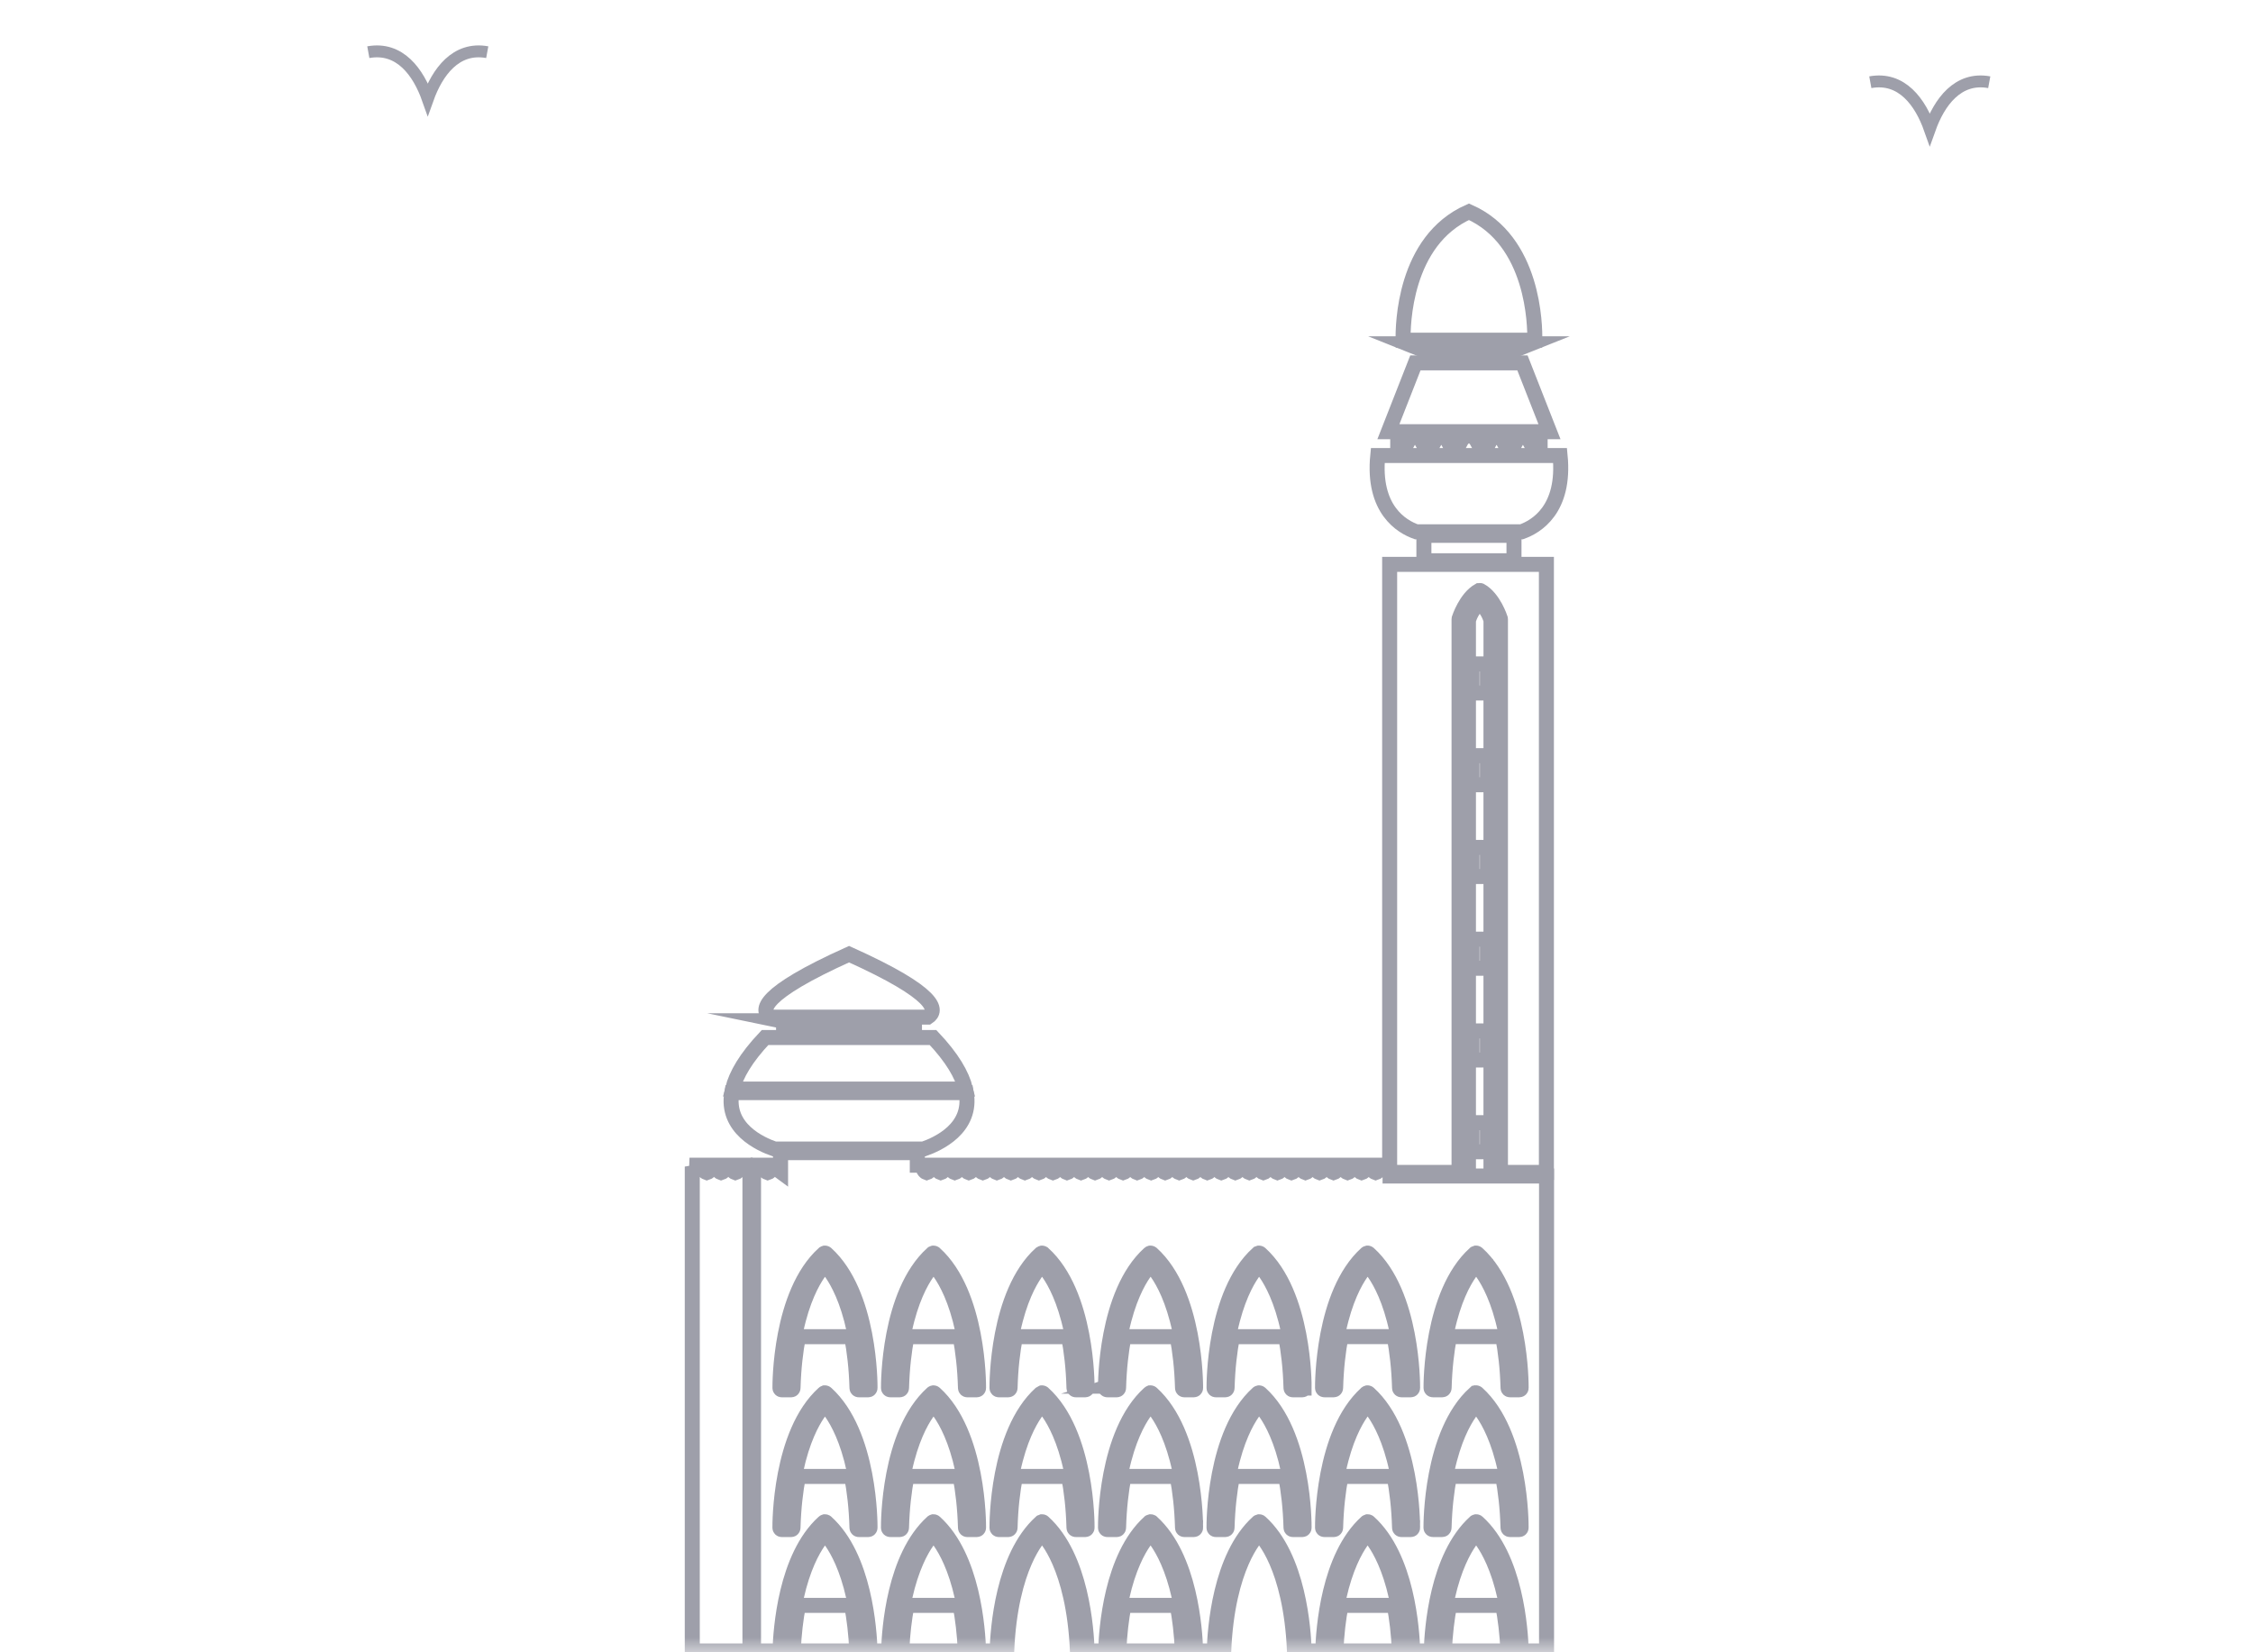 <svg width="75" height="55" viewBox="0 0 75 55" fill="none" xmlns="http://www.w3.org/2000/svg">
<mask id="mask0_1_9581" style="mask-type:alpha" maskUnits="userSpaceOnUse" x="0" y="0" width="75" height="55">
<rect width="75" height="55" fill="#D9D9D9"/>
</mask>
<g mask="url(#mask0_1_9581)">
<path d="M62.261 2.737C63.314 2.545 63.928 3.412 64.24 4.294C64.556 3.408 65.172 2.545 66.22 2.737" stroke="#9E9FAA" stroke-width="0.396" stroke-miterlimit="10"/>
<path d="M12.261 1.737C13.314 1.545 13.928 2.412 14.24 3.294C14.556 2.408 15.172 1.545 16.22 1.737" stroke="#9E9FAA" stroke-width="0.396" stroke-miterlimit="10"/>
<path d="M48.9 11.323H51.091C51.101 10.85 51.07 8.008 48.9 7.048C46.73 8.008 46.698 10.85 46.708 11.323H48.9Z" stroke="#9E9FAA" stroke-width="0.5" stroke-miterlimit="10"/>
<path d="M47.145 17.701H50.653C51.133 17.532 52.111 16.964 51.934 15.163H45.864C45.687 16.964 46.665 17.532 47.145 17.701Z" stroke="#9E9FAA" stroke-width="0.5" stroke-miterlimit="10"/>
<path d="M51.269 15.043V14.489H48.9H46.529V15.043H46.792V14.848L46.975 14.519H47.045H47.159H47.229L47.412 14.848V15.043H47.669V14.848L47.853 14.519H47.922H48.035H48.105L48.288 14.848V15.043H48.546V14.848L48.729 14.519H48.799H48.9H49H49.069L49.253 14.848V15.043H49.51V14.848L49.693 14.519H49.763H49.877H49.947L50.129 14.848V15.043H50.387V14.848L50.57 14.519H50.64H50.753H50.823L51.006 14.848V15.043H51.269Z" stroke="#9E9FAA" stroke-width="0.5" stroke-miterlimit="10"/>
<path d="M51.581 14.37L50.681 12.079H48.899H47.117L46.218 14.37H48.899H51.581Z" stroke="#9E9FAA" stroke-width="0.5" stroke-miterlimit="10"/>
<path d="M50.189 11.959V11.75L50.958 11.443H48.9H46.841L47.61 11.75V11.959H47.88V11.6H48.749V11.959H48.9H49.049V11.6H49.919V11.959H50.189Z" stroke="#9E9FAA" stroke-width="0.5" stroke-miterlimit="10"/>
<path d="M39.188 53.438H37.415C37.332 53.87 37.27 54.373 37.244 54.955H39.359C39.334 54.373 39.271 53.869 39.188 53.438Z" stroke="#9E9FAA" stroke-width="0.5" stroke-miterlimit="10"/>
<path d="M33.313 54.955H33.512C33.633 52.119 34.605 51.142 34.647 51.101C34.65 51.099 34.654 51.097 34.657 51.095C34.661 51.093 34.663 51.091 34.667 51.089C34.671 51.087 34.675 51.087 34.679 51.086C34.683 51.086 34.687 51.084 34.689 51.084C34.693 51.084 34.697 51.085 34.701 51.086C34.705 51.086 34.708 51.087 34.713 51.089C34.715 51.09 34.718 51.092 34.721 51.094C34.724 51.097 34.728 51.098 34.731 51.101C34.774 51.142 35.744 52.119 35.867 54.955H36.065C36.042 54.272 35.876 51.921 34.689 50.799C33.503 51.922 33.337 54.273 33.313 54.955Z" stroke="#9E9FAA" stroke-width="0.5" stroke-miterlimit="10"/>
<path d="M36.926 54.955H37.124C37.246 52.119 38.217 51.142 38.26 51.101C38.262 51.099 38.266 51.097 38.269 51.095C38.273 51.093 38.276 51.091 38.279 51.089C38.283 51.087 38.287 51.087 38.292 51.086C38.295 51.086 38.299 51.084 38.302 51.084C38.305 51.084 38.309 51.085 38.313 51.086C38.317 51.086 38.321 51.087 38.325 51.089C38.328 51.09 38.33 51.092 38.333 51.094C38.337 51.097 38.34 51.098 38.344 51.101C38.386 51.142 39.357 52.119 39.48 54.955H39.678C39.654 54.272 39.489 51.921 38.302 50.799C37.115 51.922 36.949 54.273 36.926 54.955Z" stroke="#9E9FAA" stroke-width="0.5" stroke-miterlimit="10"/>
<path d="M29.7 54.955H29.898C30.02 52.119 30.992 51.142 31.034 51.101C31.038 51.098 31.042 51.096 31.047 51.093C31.049 51.092 31.051 51.09 31.054 51.089C31.058 51.087 31.063 51.087 31.068 51.086C31.071 51.086 31.073 51.084 31.077 51.084C31.081 51.084 31.085 51.085 31.089 51.086C31.092 51.086 31.096 51.086 31.099 51.089C31.102 51.09 31.105 51.092 31.108 51.094C31.111 51.097 31.116 51.098 31.118 51.101C31.16 51.142 32.131 52.119 32.254 54.955H32.452C32.429 54.272 32.263 51.921 31.076 50.799C29.889 51.922 29.724 54.273 29.7 54.955Z" stroke="#9E9FAA" stroke-width="0.5" stroke-miterlimit="10"/>
<path d="M30.19 53.438C30.106 53.87 30.044 54.373 30.019 54.955H32.133C32.108 54.373 32.045 53.869 31.962 53.438H30.19Z" stroke="#9E9FAA" stroke-width="0.5" stroke-miterlimit="10"/>
<path d="M26.578 53.438C26.494 53.87 26.432 54.373 26.406 54.955H28.521C28.496 54.373 28.433 53.869 28.35 53.438H26.578Z" stroke="#9E9FAA" stroke-width="0.5" stroke-miterlimit="10"/>
<path d="M40.538 54.955H40.736C40.858 52.119 41.83 51.142 41.872 51.101C41.876 51.098 41.879 51.096 41.884 51.094C41.886 51.092 41.888 51.091 41.892 51.089C41.896 51.087 41.901 51.087 41.905 51.086C41.908 51.086 41.912 51.084 41.914 51.084C41.919 51.084 41.922 51.085 41.926 51.086C41.929 51.086 41.933 51.086 41.937 51.088C41.94 51.089 41.943 51.092 41.946 51.093C41.949 51.095 41.953 51.097 41.956 51.1C41.998 51.142 42.969 52.118 43.092 54.954H43.29C43.267 54.271 43.101 51.92 41.914 50.798C40.727 51.921 40.562 54.272 40.538 54.954V54.955Z" stroke="#9E9FAA" stroke-width="0.5" stroke-miterlimit="10"/>
<path d="M48.253 53.438C48.17 53.87 48.108 54.373 48.082 54.955H50.197C50.172 54.373 50.109 53.869 50.025 53.438H48.253Z" stroke="#9E9FAA" stroke-width="0.5" stroke-miterlimit="10"/>
<path d="M26.084 50.794H26.281C26.377 47.874 27.366 46.864 27.421 46.811C27.421 46.811 27.421 46.811 27.422 46.81C27.424 46.807 27.427 46.806 27.43 46.804C27.433 46.802 27.437 46.799 27.441 46.797C27.444 46.796 27.448 46.795 27.451 46.795C27.455 46.795 27.459 46.793 27.463 46.794C27.467 46.794 27.469 46.795 27.472 46.795C27.477 46.795 27.481 46.796 27.485 46.798C27.488 46.799 27.491 46.802 27.494 46.804C27.497 46.806 27.502 46.807 27.504 46.811C27.547 46.852 28.549 47.857 28.645 50.796H28.842C28.835 50.367 28.744 47.72 27.463 46.508C26.182 47.721 26.09 50.367 26.084 50.796V50.794Z" stroke="#9E9FAA" stroke-width="0.5" stroke-miterlimit="10"/>
<path d="M44.151 54.955H44.349C44.471 52.119 45.443 51.142 45.485 51.101C45.488 51.099 45.491 51.097 45.495 51.095C45.499 51.093 45.501 51.091 45.505 51.089C45.508 51.087 45.513 51.087 45.517 51.086C45.521 51.086 45.524 51.084 45.527 51.084C45.531 51.084 45.535 51.085 45.539 51.086C45.542 51.086 45.547 51.087 45.551 51.089C45.553 51.09 45.556 51.092 45.559 51.094C45.562 51.097 45.567 51.098 45.569 51.101C45.611 51.142 46.582 52.119 46.705 54.955H46.903C46.88 54.272 46.714 51.921 45.527 50.799C44.34 51.922 44.175 54.273 44.151 54.955Z" stroke="#9E9FAA" stroke-width="0.5" stroke-miterlimit="10"/>
<path d="M47.764 54.955H47.962C48.084 52.119 49.055 51.142 49.097 51.101C49.101 51.098 49.105 51.096 49.11 51.093C49.113 51.092 49.114 51.09 49.117 51.089C49.122 51.087 49.126 51.087 49.132 51.086C49.134 51.086 49.137 51.084 49.141 51.084C49.144 51.084 49.149 51.085 49.152 51.086C49.156 51.086 49.159 51.086 49.163 51.089C49.166 51.09 49.168 51.092 49.171 51.094C49.175 51.097 49.179 51.098 49.182 51.101C49.224 51.142 50.195 52.119 50.317 54.955H50.516C50.492 54.272 50.326 51.921 49.14 50.799C47.953 51.922 47.787 54.273 47.764 54.955Z" stroke="#9E9FAA" stroke-width="0.5" stroke-miterlimit="10"/>
<path d="M46.413 53.438H44.641C44.558 53.87 44.496 54.373 44.47 54.955H46.584C46.559 54.373 46.496 53.869 46.414 53.438H46.413Z" stroke="#9E9FAA" stroke-width="0.5" stroke-miterlimit="10"/>
<path d="M49.514 28.208H49.004V29.176H49.514V28.208Z" stroke="#9E9FAA" stroke-width="0.5" stroke-miterlimit="10"/>
<path d="M49.514 34.316H49.004V35.284H49.514V34.316Z" stroke="#9E9FAA" stroke-width="0.5" stroke-miterlimit="10"/>
<path d="M49.514 31.262H49.004V32.23H49.514V31.262Z" stroke="#9E9FAA" stroke-width="0.5" stroke-miterlimit="10"/>
<path d="M49.633 23.127V39.026H49.829V20.622C49.804 20.548 49.609 20.01 49.259 19.786C48.908 20.01 48.714 20.548 48.689 20.622V39.027H48.883V20.662C48.883 20.657 48.883 20.653 48.885 20.648C48.888 20.636 48.962 20.333 49.218 20.099C49.22 20.097 49.223 20.096 49.226 20.095C49.229 20.092 49.232 20.09 49.236 20.088C49.24 20.087 49.244 20.087 49.247 20.086C49.251 20.086 49.254 20.084 49.259 20.084C49.263 20.084 49.266 20.085 49.27 20.086C49.274 20.086 49.278 20.087 49.281 20.088C49.285 20.09 49.288 20.092 49.292 20.095C49.295 20.096 49.297 20.097 49.3 20.099C49.556 20.333 49.63 20.636 49.633 20.648C49.633 20.653 49.634 20.657 49.634 20.662V23.127H49.633Z" stroke="#9E9FAA" stroke-width="0.5" stroke-miterlimit="10"/>
<path d="M49.514 25.154H49.004V26.122H49.514V25.154Z" stroke="#9E9FAA" stroke-width="0.5" stroke-miterlimit="10"/>
<path d="M49.514 22.1H49.004V23.068H49.514V22.1Z" stroke="#9E9FAA" stroke-width="0.5" stroke-miterlimit="10"/>
<path d="M47.4 17.82V18.666H50.399V17.82H48.9H47.4Z" stroke="#9E9FAA" stroke-width="0.5" stroke-miterlimit="10"/>
<path d="M46.26 39.026H48.57V20.613C48.57 20.606 48.571 20.6 48.572 20.595C48.581 20.567 48.795 19.911 49.229 19.662C49.231 19.662 49.234 19.662 49.236 19.661C49.239 19.659 49.244 19.657 49.247 19.657C49.251 19.657 49.255 19.657 49.259 19.657C49.263 19.657 49.266 19.657 49.271 19.657C49.275 19.657 49.279 19.66 49.282 19.661C49.284 19.662 49.287 19.662 49.289 19.662C49.724 19.91 49.937 20.567 49.946 20.595C49.947 20.601 49.948 20.606 49.948 20.613V39.027H51.478V18.786H46.26V39.027V39.026Z" stroke="#9E9FAA" stroke-width="0.5" stroke-miterlimit="10"/>
<path d="M26.088 54.955H26.286C26.408 52.119 27.38 51.142 27.422 51.101C27.424 51.099 27.429 51.097 27.433 51.094C27.435 51.092 27.438 51.09 27.442 51.089C27.445 51.087 27.449 51.087 27.452 51.086C27.456 51.086 27.459 51.084 27.464 51.084C27.467 51.084 27.469 51.085 27.473 51.086C27.477 51.086 27.483 51.087 27.486 51.089C27.489 51.09 27.492 51.092 27.494 51.093C27.497 51.096 27.502 51.098 27.505 51.1C27.547 51.142 28.518 52.118 28.641 54.954H28.839C28.816 54.271 28.65 51.92 27.463 50.798C26.276 51.921 26.11 54.272 26.087 54.954L26.088 54.955Z" stroke="#9E9FAA" stroke-width="0.5" stroke-miterlimit="10"/>
<path d="M49.514 37.37H49.004V38.338H49.514V37.37Z" stroke="#9E9FAA" stroke-width="0.5" stroke-miterlimit="10"/>
<path d="M40.536 46.142H40.732C40.829 43.203 41.83 42.199 41.873 42.157C41.877 42.153 41.881 42.151 41.885 42.15C41.887 42.148 41.889 42.146 41.892 42.145C41.896 42.144 41.902 42.143 41.906 42.143C41.909 42.143 41.912 42.141 41.914 42.141C41.919 42.141 41.923 42.143 41.928 42.144C41.93 42.144 41.934 42.144 41.937 42.145C41.94 42.147 41.943 42.149 41.946 42.151C41.949 42.153 41.953 42.155 41.956 42.158C41.998 42.199 43 43.204 43.097 46.143H43.293C43.287 45.714 43.195 43.067 41.914 41.855C40.633 43.068 40.541 45.714 40.536 46.143V46.142Z" stroke="#9E9FAA" stroke-width="0.5" stroke-miterlimit="10"/>
<path d="M40.536 50.794H40.732C40.829 47.855 41.83 46.851 41.873 46.809C41.876 46.806 41.879 46.804 41.883 46.803C41.886 46.801 41.888 46.798 41.892 46.796C41.896 46.795 41.901 46.795 41.905 46.794C41.908 46.794 41.912 46.792 41.914 46.792C41.918 46.792 41.922 46.793 41.926 46.794C41.929 46.794 41.933 46.794 41.937 46.796C41.939 46.797 41.942 46.8 41.946 46.802C41.949 46.804 41.953 46.805 41.956 46.809C41.999 46.85 43.001 47.855 43.097 50.794H43.294C43.288 50.365 43.196 47.718 41.915 46.507C40.634 47.719 40.542 50.365 40.536 50.794H40.536Z" stroke="#9E9FAA" stroke-width="0.5" stroke-miterlimit="10"/>
<path d="M36.922 50.794H37.119C37.215 47.855 38.217 46.851 38.26 46.809C38.263 46.805 38.268 46.804 38.272 46.801C38.275 46.799 38.277 46.797 38.279 46.796C38.284 46.795 38.288 46.795 38.294 46.794C38.297 46.794 38.299 46.792 38.303 46.792C38.306 46.792 38.311 46.793 38.314 46.794C38.318 46.794 38.322 46.794 38.325 46.796C38.328 46.797 38.331 46.8 38.333 46.802C38.337 46.804 38.341 46.805 38.344 46.809C38.387 46.85 39.388 47.855 39.485 50.794H39.681C39.675 50.365 39.584 47.718 38.303 46.507C37.022 47.719 36.929 50.365 36.924 50.794H36.922Z" stroke="#9E9FAA" stroke-width="0.5" stroke-miterlimit="10"/>
<path d="M49.097 42.157C49.097 42.157 49.105 42.151 49.11 42.149C49.113 42.148 49.114 42.145 49.116 42.144C49.121 42.143 49.126 42.142 49.132 42.142C49.134 42.142 49.137 42.14 49.139 42.14C49.143 42.14 49.148 42.142 49.151 42.143C49.155 42.143 49.157 42.143 49.161 42.144C49.165 42.145 49.166 42.148 49.17 42.15C49.174 42.151 49.177 42.153 49.181 42.157C49.224 42.198 50.225 43.203 50.322 46.142H50.518C50.512 45.713 50.42 43.066 49.14 41.854C47.859 43.067 47.766 45.713 47.761 46.142H47.957C48.054 43.203 49.055 42.199 49.098 42.157H49.097Z" stroke="#9E9FAA" stroke-width="0.5" stroke-miterlimit="10"/>
<path d="M49.098 46.81C49.098 46.81 49.105 46.805 49.108 46.804C49.11 46.802 49.113 46.799 49.116 46.798C49.121 46.796 49.125 46.796 49.13 46.795C49.133 46.795 49.136 46.794 49.139 46.794C49.142 46.794 49.147 46.795 49.151 46.795C49.154 46.795 49.158 46.795 49.161 46.798C49.164 46.799 49.167 46.802 49.169 46.804C49.173 46.806 49.177 46.807 49.18 46.811C49.223 46.852 50.224 47.857 50.321 50.796H50.517C50.511 50.367 50.42 47.72 49.139 46.508C47.858 47.721 47.766 50.367 47.76 50.796H47.957C48.053 47.857 49.055 46.853 49.098 46.811V46.81Z" stroke="#9E9FAA" stroke-width="0.5" stroke-miterlimit="10"/>
<path d="M44.148 50.794H44.344C44.441 47.855 45.442 46.851 45.485 46.809C45.489 46.805 45.493 46.804 45.498 46.801C45.501 46.8 45.502 46.797 45.504 46.796C45.509 46.795 45.513 46.794 45.519 46.794C45.521 46.794 45.524 46.792 45.527 46.792C45.53 46.792 45.534 46.793 45.538 46.794C45.542 46.794 45.546 46.795 45.55 46.796C45.553 46.797 45.555 46.8 45.558 46.802C45.562 46.804 45.566 46.806 45.57 46.809C45.613 46.85 46.614 47.855 46.711 50.794H46.907C46.901 50.365 46.809 47.718 45.528 46.507C44.246 47.719 44.155 50.365 44.15 50.794H44.148Z" stroke="#9E9FAA" stroke-width="0.5" stroke-miterlimit="10"/>
<path d="M44.148 46.142H44.344C44.441 43.203 45.442 42.199 45.485 42.157C45.489 42.153 45.493 42.151 45.498 42.149C45.501 42.148 45.502 42.145 45.504 42.144C45.509 42.143 45.514 42.142 45.519 42.142C45.522 42.142 45.525 42.14 45.527 42.14C45.531 42.14 45.535 42.142 45.539 42.143C45.543 42.143 45.545 42.143 45.549 42.144C45.553 42.145 45.554 42.148 45.558 42.15C45.562 42.151 45.565 42.153 45.569 42.157C45.612 42.198 46.613 43.203 46.71 46.142H46.906C46.9 45.713 46.808 43.066 45.528 41.854C44.246 43.067 44.154 45.713 44.149 46.142H44.148Z" stroke="#9E9FAA" stroke-width="0.5" stroke-miterlimit="10"/>
<path d="M33.31 50.794H33.506C33.603 47.855 34.604 46.851 34.647 46.809C34.651 46.805 34.656 46.804 34.66 46.801C34.663 46.8 34.664 46.797 34.666 46.796C34.671 46.795 34.675 46.794 34.681 46.794C34.683 46.794 34.686 46.792 34.689 46.792C34.692 46.792 34.696 46.793 34.7 46.794C34.704 46.794 34.708 46.795 34.712 46.796C34.715 46.797 34.717 46.8 34.72 46.802C34.724 46.804 34.728 46.806 34.732 46.809C34.775 46.85 35.776 47.855 35.873 50.794H36.069C36.063 50.365 35.971 47.718 34.691 46.507C33.409 47.719 33.317 50.365 33.312 50.794H33.31Z" stroke="#9E9FAA" stroke-width="0.5" stroke-miterlimit="10"/>
<path d="M29.698 50.794H29.894C29.991 47.855 30.992 46.851 31.035 46.809C31.038 46.806 31.041 46.804 31.045 46.803C31.047 46.801 31.05 46.798 31.054 46.796C31.058 46.795 31.063 46.795 31.067 46.794C31.07 46.794 31.073 46.792 31.076 46.792C31.08 46.792 31.084 46.793 31.088 46.794C31.091 46.794 31.095 46.794 31.099 46.796C31.101 46.797 31.104 46.8 31.108 46.802C31.111 46.804 31.115 46.805 31.118 46.809C31.161 46.85 32.163 47.855 32.259 50.794H32.456C32.449 50.365 32.358 47.718 31.077 46.507C29.796 47.719 29.704 50.365 29.698 50.794H29.698Z" stroke="#9E9FAA" stroke-width="0.5" stroke-miterlimit="10"/>
<path d="M36.922 46.142H37.119C37.215 43.203 38.217 42.199 38.26 42.157C38.263 42.153 38.268 42.151 38.272 42.149C38.275 42.148 38.277 42.145 38.279 42.144C38.284 42.142 38.289 42.142 38.294 42.142C38.297 42.142 38.299 42.14 38.302 42.14C38.306 42.14 38.311 42.142 38.315 42.142C38.319 42.142 38.322 42.142 38.325 42.144C38.329 42.145 38.331 42.148 38.334 42.15C38.338 42.151 38.341 42.153 38.345 42.156C38.388 42.197 39.389 43.202 39.486 46.141H39.682C39.676 45.712 39.585 43.065 38.304 41.853C37.023 43.066 36.93 45.712 36.925 46.141L36.922 46.142Z" stroke="#9E9FAA" stroke-width="0.5" stroke-miterlimit="10"/>
<path d="M26.084 46.142H26.281C26.378 43.203 27.379 42.199 27.422 42.157C27.424 42.154 27.429 42.152 27.432 42.151C27.434 42.149 27.437 42.146 27.441 42.144C27.444 42.143 27.448 42.143 27.451 42.142C27.455 42.142 27.459 42.14 27.463 42.14C27.467 42.14 27.469 42.141 27.472 42.142C27.477 42.142 27.481 42.143 27.485 42.144C27.488 42.145 27.491 42.148 27.494 42.15C27.497 42.152 27.502 42.153 27.504 42.157C27.547 42.198 28.549 43.203 28.645 46.142H28.842C28.835 45.713 28.744 43.066 27.463 41.854C26.181 43.067 26.09 45.713 26.084 46.142Z" stroke="#9E9FAA" stroke-width="0.5" stroke-miterlimit="10"/>
<path d="M29.698 46.142H29.894C29.991 43.203 30.992 42.199 31.035 42.157C31.038 42.153 31.043 42.151 31.047 42.149C31.05 42.148 31.052 42.145 31.054 42.144C31.058 42.143 31.064 42.142 31.069 42.142C31.072 42.142 31.074 42.14 31.076 42.14C31.081 42.14 31.085 42.142 31.089 42.143C31.092 42.143 31.095 42.143 31.099 42.144C31.102 42.145 31.104 42.148 31.108 42.15C31.111 42.151 31.115 42.153 31.118 42.157C31.161 42.198 32.163 43.203 32.259 46.142H32.456C32.449 45.713 32.358 43.066 31.077 41.854C29.796 43.067 29.704 45.713 29.698 46.142H29.698Z" stroke="#9E9FAA" stroke-width="0.5" stroke-miterlimit="10"/>
<path d="M33.31 46.142H33.506C33.603 43.203 34.604 42.199 34.647 42.157C34.651 42.153 34.656 42.151 34.66 42.149C34.663 42.148 34.664 42.145 34.666 42.144C34.671 42.143 34.676 42.142 34.681 42.142C34.684 42.142 34.687 42.14 34.689 42.14C34.693 42.14 34.698 42.142 34.701 42.143C34.705 42.143 34.708 42.143 34.711 42.144C34.715 42.145 34.717 42.148 34.72 42.15C34.724 42.151 34.727 42.153 34.731 42.157C34.774 42.198 35.775 43.203 35.872 46.142H36.068C36.062 45.713 35.971 43.066 34.69 41.854C33.408 43.067 33.316 45.713 33.311 46.142H33.31Z" stroke="#9E9FAA" stroke-width="0.5" stroke-miterlimit="10"/>
<path d="M25.786 38.248H30.742C31.219 38.084 32.376 37.56 32.165 36.371H24.362C24.152 37.56 25.308 38.084 25.785 38.248H25.786Z" stroke="#9E9FAA" stroke-width="0.5" stroke-miterlimit="10"/>
<path d="M25.642 33.857H30.886C31.223 33.637 31.213 33.088 28.264 31.761C25.315 33.089 25.306 33.638 25.643 33.857H25.642Z" stroke="#9E9FAA" stroke-width="0.5" stroke-miterlimit="10"/>
<path d="M30.442 34.415V33.996C30.442 33.996 30.494 33.991 30.566 33.977H25.961C26.033 33.992 26.084 33.996 26.084 33.996V34.415H26.389V34.303C26.389 34.288 26.395 34.274 26.405 34.263L26.578 34.076C26.59 34.063 26.605 34.056 26.622 34.056H26.779C26.796 34.056 26.813 34.063 26.824 34.077L26.981 34.257C26.991 34.267 26.995 34.282 26.995 34.296V34.416H27.164V34.304C27.164 34.289 27.169 34.275 27.18 34.264L27.353 34.077C27.364 34.064 27.38 34.057 27.397 34.057H27.553C27.571 34.057 27.588 34.064 27.598 34.078L27.755 34.258C27.765 34.268 27.77 34.283 27.77 34.297V34.417H27.938V34.305C27.938 34.29 27.943 34.275 27.954 34.265L28.127 34.078C28.139 34.065 28.154 34.058 28.171 34.058H28.328C28.345 34.058 28.362 34.065 28.373 34.079L28.53 34.258C28.54 34.269 28.544 34.283 28.544 34.298V34.418H28.712V34.306C28.712 34.291 28.718 34.276 28.729 34.266L28.902 34.079C28.913 34.066 28.928 34.059 28.946 34.059H29.102C29.119 34.059 29.137 34.066 29.147 34.08L29.304 34.259C29.314 34.27 29.319 34.284 29.319 34.299V34.419H29.487V34.307C29.487 34.291 29.492 34.277 29.503 34.267L29.676 34.08C29.688 34.067 29.703 34.06 29.72 34.06H29.877C29.894 34.06 29.911 34.067 29.923 34.08L30.079 34.26C30.089 34.271 30.094 34.285 30.094 34.3V34.419H30.443L30.442 34.415Z" stroke="#9E9FAA" stroke-width="0.5" stroke-miterlimit="10"/>
<path d="M31.059 34.535H25.468C24.825 35.216 24.502 35.782 24.387 36.251H32.14C32.026 35.782 31.702 35.215 31.059 34.535Z" stroke="#9E9FAA" stroke-width="0.5" stroke-miterlimit="10"/>
<path d="M46.27 39.038C46.27 39.038 46.13 39.01 46.123 38.787H45.937C45.931 38.981 45.824 39.028 45.796 39.036C45.768 39.027 45.662 38.98 45.656 38.787H45.47C45.464 38.981 45.357 39.028 45.329 39.036C45.301 39.027 45.195 38.98 45.188 38.787H45.003C44.997 38.981 44.89 39.028 44.862 39.036C44.834 39.027 44.728 38.98 44.721 38.787H44.536C44.53 38.981 44.423 39.028 44.395 39.036C44.367 39.027 44.261 38.98 44.255 38.787H44.069C44.063 38.981 43.956 39.028 43.928 39.036C43.9 39.027 43.794 38.98 43.788 38.787H43.602C43.596 38.981 43.489 39.028 43.461 39.036C43.433 39.027 43.327 38.98 43.321 38.787H43.135C43.129 38.981 43.022 39.028 42.994 39.036C42.966 39.027 42.86 38.98 42.853 38.787H42.668C42.662 38.981 42.555 39.028 42.527 39.036C42.499 39.027 42.393 38.98 42.386 38.787H42.201C42.195 38.981 42.088 39.028 42.06 39.036C42.032 39.027 41.926 38.98 41.919 38.787H41.734C41.728 38.981 41.621 39.028 41.593 39.036C41.565 39.027 41.459 38.98 41.453 38.787H41.267C41.261 38.981 41.154 39.028 41.126 39.036C41.098 39.027 40.992 38.98 40.985 38.787H40.8C40.794 38.981 40.687 39.028 40.659 39.036C40.631 39.027 40.525 38.98 40.518 38.787H40.333C40.327 38.981 40.22 39.028 40.192 39.036C40.164 39.027 40.058 38.98 40.051 38.787H39.866C39.86 38.981 39.753 39.028 39.725 39.036C39.697 39.027 39.591 38.98 39.584 38.787H39.399C39.393 38.981 39.286 39.028 39.258 39.036C39.23 39.027 39.124 38.98 39.117 38.787H38.932C38.926 38.981 38.819 39.028 38.791 39.036C38.763 39.027 38.657 38.98 38.65 38.787H38.465C38.459 38.981 38.352 39.028 38.324 39.036C38.296 39.027 38.19 38.98 38.183 38.787H37.998C37.992 38.981 37.885 39.028 37.857 39.036C37.829 39.027 37.723 38.98 37.716 38.787H37.531C37.525 38.981 37.418 39.028 37.39 39.036C37.362 39.027 37.256 38.98 37.249 38.787H37.064C37.058 38.981 36.951 39.028 36.923 39.036C36.895 39.027 36.789 38.98 36.782 38.787H36.597C36.591 38.981 36.484 39.028 36.456 39.036C36.428 39.027 36.322 38.98 36.315 38.787H36.13C36.124 38.981 36.017 39.028 35.989 39.036C35.961 39.027 35.855 38.98 35.848 38.787H35.663C35.657 38.981 35.55 39.028 35.522 39.036C35.494 39.027 35.388 38.98 35.381 38.787H35.196C35.19 38.981 35.083 39.028 35.055 39.036C35.027 39.027 34.921 38.98 34.914 38.787H34.729C34.723 38.981 34.616 39.028 34.588 39.036C34.56 39.027 34.454 38.98 34.447 38.787H34.262C34.256 38.981 34.149 39.028 34.121 39.036C34.093 39.027 33.987 38.98 33.98 38.787H33.795C33.789 38.981 33.682 39.028 33.654 39.036C33.626 39.027 33.52 38.98 33.513 38.787H33.328C33.322 38.981 33.215 39.028 33.187 39.036C33.159 39.027 33.053 38.98 33.046 38.787H32.861C32.855 38.981 32.748 39.028 32.72 39.036C32.692 39.027 32.586 38.98 32.579 38.787H32.394C32.388 38.981 32.281 39.028 32.253 39.036C32.225 39.027 32.119 38.98 32.112 38.787H31.927C31.921 38.981 31.814 39.028 31.786 39.036C31.758 39.027 31.652 38.98 31.645 38.787H31.46C31.453 38.981 31.347 39.028 31.319 39.036C31.291 39.027 31.185 38.98 31.178 38.787H30.993C30.986 38.981 30.88 39.028 30.852 39.036C30.824 39.027 30.718 38.98 30.711 38.787H30.536V38.368H25.984V39.016C25.943 38.987 25.888 38.924 25.884 38.787H25.698C25.692 38.981 25.585 39.028 25.557 39.036C25.529 39.027 25.423 38.98 25.416 38.787H25.231C25.224 39.01 25.084 39.038 25.084 39.038V54.955H25.966C25.986 54.251 26.146 51.825 27.423 50.671C27.425 50.669 27.428 50.668 27.431 50.666C27.434 50.664 27.437 50.662 27.441 50.66C27.445 50.658 27.449 50.658 27.452 50.657C27.456 50.657 27.459 50.656 27.464 50.656C27.467 50.656 27.471 50.657 27.476 50.657C27.479 50.657 27.483 50.658 27.486 50.66C27.49 50.662 27.493 50.664 27.497 50.666C27.5 50.668 27.502 50.669 27.505 50.671C28.782 51.825 28.942 54.251 28.962 54.955H29.581C29.601 54.251 29.761 51.825 31.038 50.671C31.04 50.669 31.043 50.668 31.045 50.666C31.048 50.664 31.051 50.662 31.055 50.66C31.059 50.658 31.063 50.658 31.066 50.657C31.07 50.657 31.073 50.656 31.078 50.656C31.082 50.656 31.085 50.657 31.09 50.657C31.093 50.657 31.097 50.658 31.1 50.66C31.104 50.662 31.108 50.664 31.111 50.666C31.114 50.668 31.116 50.669 31.118 50.671C32.395 51.825 32.555 54.251 32.575 54.955H33.194C33.214 54.251 33.374 51.825 34.651 50.671C34.654 50.669 34.656 50.668 34.658 50.666C34.662 50.664 34.665 50.662 34.669 50.66C34.672 50.658 34.676 50.658 34.679 50.657C34.683 50.657 34.687 50.656 34.691 50.656C34.696 50.656 34.698 50.657 34.703 50.657C34.706 50.657 34.71 50.658 34.714 50.66C34.717 50.662 34.721 50.664 34.724 50.666C34.727 50.668 34.73 50.669 34.731 50.671C36.008 51.825 36.168 54.251 36.188 54.955H36.807C36.827 54.251 36.988 51.825 38.264 50.671C38.267 50.669 38.27 50.668 38.271 50.666C38.275 50.664 38.278 50.662 38.282 50.66C38.286 50.658 38.289 50.658 38.293 50.657C38.296 50.657 38.3 50.656 38.304 50.656C38.309 50.656 38.312 50.657 38.316 50.657C38.32 50.657 38.323 50.658 38.327 50.66C38.33 50.662 38.334 50.664 38.338 50.666C38.34 50.668 38.343 50.669 38.345 50.671C39.621 51.825 39.782 54.251 39.801 54.955H40.421C40.441 54.251 40.601 51.825 41.877 50.671C41.88 50.669 41.883 50.668 41.885 50.666C41.888 50.664 41.892 50.662 41.895 50.66C41.899 50.658 41.902 50.658 41.906 50.657C41.91 50.657 41.914 50.656 41.918 50.656C41.921 50.656 41.925 50.656 41.928 50.657C41.932 50.657 41.937 50.658 41.94 50.66C41.944 50.662 41.947 50.664 41.95 50.666C41.953 50.668 41.955 50.669 41.957 50.671C43.233 51.825 43.394 54.251 43.414 54.955H44.033C44.053 54.251 44.213 51.825 45.49 50.671C45.492 50.669 45.495 50.668 45.497 50.666C45.5 50.664 45.504 50.662 45.508 50.66C45.511 50.658 45.515 50.658 45.518 50.657C45.522 50.657 45.526 50.656 45.53 50.656C45.535 50.656 45.537 50.657 45.542 50.657C45.545 50.657 45.549 50.658 45.552 50.66C45.556 50.662 45.56 50.664 45.563 50.666C45.566 50.668 45.569 50.669 45.57 50.671C46.847 51.825 47.007 54.251 47.027 54.955H47.646C47.666 54.251 47.827 51.825 49.103 50.671C49.106 50.669 49.108 50.668 49.11 50.666C49.114 50.664 49.116 50.662 49.121 50.66C49.124 50.658 49.128 50.658 49.132 50.657C49.135 50.657 49.139 50.656 49.143 50.656C49.148 50.656 49.15 50.657 49.155 50.657C49.158 50.657 49.162 50.658 49.166 50.66C49.169 50.662 49.173 50.664 49.176 50.666C49.179 50.668 49.182 50.669 49.184 50.671C50.46 51.825 50.62 54.251 50.64 54.955H51.483V39.146H46.274V39.038H46.27ZM28.962 50.855C28.962 50.888 28.936 50.914 28.902 50.914H28.588C28.556 50.914 28.529 50.888 28.528 50.856C28.509 50.19 28.442 49.624 28.349 49.145H26.576C26.484 49.624 26.417 50.19 26.398 50.856C26.397 50.888 26.37 50.914 26.338 50.914H26.023C25.99 50.914 25.963 50.888 25.963 50.855C25.962 50.727 25.952 47.709 27.423 46.38C27.425 46.378 27.428 46.377 27.43 46.375C27.433 46.372 27.437 46.37 27.441 46.369C27.444 46.368 27.448 46.367 27.45 46.366C27.455 46.366 27.458 46.364 27.463 46.364C27.466 46.364 27.47 46.364 27.474 46.366C27.477 46.366 27.482 46.367 27.485 46.369C27.489 46.37 27.492 46.372 27.495 46.375C27.498 46.377 27.501 46.378 27.503 46.38C28.974 47.71 28.963 50.728 28.962 50.855ZM28.962 46.203C28.962 46.236 28.936 46.262 28.902 46.262H28.588C28.556 46.262 28.529 46.236 28.528 46.204C28.509 45.538 28.442 44.973 28.349 44.493H26.577C26.485 44.972 26.418 45.538 26.399 46.204C26.398 46.236 26.371 46.262 26.339 46.262H26.024C25.991 46.262 25.964 46.235 25.964 46.203C25.963 46.075 25.953 43.057 27.424 41.727C27.426 41.726 27.429 41.725 27.432 41.723C27.435 41.72 27.438 41.718 27.441 41.717C27.445 41.715 27.449 41.715 27.452 41.714C27.456 41.714 27.459 41.712 27.463 41.712C27.466 41.712 27.47 41.712 27.475 41.714C27.478 41.714 27.482 41.715 27.485 41.717C27.489 41.718 27.492 41.72 27.496 41.723C27.499 41.725 27.502 41.726 27.503 41.727C28.974 43.058 28.963 46.076 28.962 46.203ZM32.575 50.855C32.575 50.888 32.548 50.914 32.515 50.914H32.2C32.168 50.914 32.141 50.888 32.14 50.856C32.121 50.19 32.054 49.624 31.962 49.145H30.189C30.096 49.624 30.029 50.19 30.01 50.856C30.009 50.888 29.983 50.914 29.95 50.914H29.636C29.602 50.914 29.576 50.888 29.576 50.855C29.575 50.727 29.564 47.709 31.035 46.38C31.037 46.378 31.04 46.377 31.042 46.375C31.046 46.372 31.049 46.37 31.053 46.369C31.056 46.367 31.06 46.367 31.064 46.366C31.067 46.366 31.072 46.364 31.075 46.364C31.079 46.364 31.082 46.364 31.086 46.366C31.09 46.366 31.093 46.367 31.098 46.369C31.101 46.37 31.105 46.372 31.108 46.375C31.11 46.377 31.113 46.378 31.116 46.38C32.587 47.71 32.576 50.728 32.575 50.855ZM32.575 46.203C32.575 46.236 32.548 46.262 32.515 46.262H32.2C32.168 46.262 32.141 46.236 32.14 46.204C32.121 45.538 32.054 44.973 31.962 44.493H30.19C30.097 44.972 30.03 45.538 30.011 46.204C30.01 46.236 29.983 46.262 29.951 46.262H29.637C29.603 46.262 29.577 46.235 29.577 46.203C29.576 46.075 29.565 43.057 31.036 41.727C31.038 41.726 31.041 41.725 31.043 41.723C31.047 41.72 31.05 41.718 31.054 41.717C31.057 41.715 31.061 41.715 31.064 41.714C31.068 41.714 31.073 41.712 31.076 41.712C31.08 41.712 31.083 41.713 31.087 41.714C31.09 41.714 31.094 41.715 31.098 41.717C31.101 41.718 31.105 41.72 31.108 41.723C31.111 41.725 31.114 41.726 31.116 41.727C32.587 43.058 32.576 46.076 32.575 46.203ZM36.187 50.855C36.187 50.888 36.16 50.914 36.127 50.914H35.812C35.78 50.914 35.753 50.888 35.752 50.856C35.734 50.19 35.666 49.625 35.574 49.145H33.802C33.71 49.624 33.642 50.19 33.624 50.856C33.623 50.888 33.596 50.914 33.564 50.914H33.249C33.216 50.914 33.189 50.888 33.189 50.855C33.188 50.727 33.177 47.709 34.648 46.38C34.65 46.378 34.654 46.377 34.655 46.375C34.659 46.372 34.663 46.37 34.666 46.369C34.67 46.368 34.673 46.367 34.676 46.366C34.679 46.366 34.684 46.364 34.688 46.364C34.691 46.364 34.695 46.364 34.698 46.366C34.702 46.366 34.706 46.367 34.71 46.369C34.714 46.37 34.717 46.372 34.72 46.375C34.723 46.377 34.725 46.378 34.728 46.38C36.199 47.71 36.188 50.728 36.187 50.855ZM36.187 46.203C36.187 46.236 36.16 46.262 36.127 46.262H35.812C35.78 46.262 35.753 46.236 35.752 46.204C35.734 45.538 35.666 44.973 35.574 44.493H33.802C33.71 44.972 33.642 45.538 33.624 46.204C33.623 46.236 33.596 46.262 33.564 46.262H33.249C33.216 46.262 33.189 46.235 33.189 46.203C33.188 46.075 33.177 43.057 34.648 41.727C34.65 41.726 34.654 41.725 34.655 41.723C34.659 41.72 34.663 41.718 34.666 41.717C34.67 41.715 34.673 41.715 34.677 41.714C34.68 41.714 34.685 41.712 34.688 41.712C34.692 41.712 34.696 41.712 34.699 41.714C34.703 41.714 34.706 41.715 34.71 41.717C34.714 41.718 34.717 41.72 34.721 41.723C34.724 41.725 34.726 41.726 34.728 41.727C36.199 43.058 36.188 46.076 36.187 46.203ZM39.8 50.855C39.8 50.888 39.773 50.914 39.739 50.914H39.425C39.393 50.914 39.366 50.888 39.365 50.856C39.346 50.19 39.279 49.625 39.186 49.145H37.414C37.322 49.624 37.255 50.19 37.236 50.856C37.235 50.888 37.208 50.914 37.176 50.914H36.861C36.828 50.914 36.801 50.888 36.801 50.855C36.8 50.727 36.79 47.709 38.261 46.38C38.262 46.378 38.266 46.377 38.268 46.375C38.271 46.372 38.275 46.37 38.278 46.369C38.282 46.367 38.286 46.367 38.288 46.366C38.292 46.366 38.296 46.364 38.3 46.364C38.303 46.364 38.307 46.364 38.311 46.366C38.314 46.366 38.318 46.367 38.322 46.369C38.325 46.37 38.329 46.372 38.332 46.375C38.335 46.377 38.338 46.378 38.339 46.38C39.81 47.71 39.8 50.728 39.799 50.855H39.8ZM39.8 46.203C39.8 46.236 39.773 46.262 39.739 46.262H39.425C39.393 46.262 39.366 46.236 39.365 46.204C39.346 45.538 39.279 44.973 39.186 44.493H37.414C37.322 44.972 37.255 45.538 37.236 46.204C37.235 46.236 37.208 46.262 37.176 46.262H36.861C36.828 46.262 36.801 46.235 36.801 46.203C36.8 46.075 36.79 43.057 38.261 41.727C38.262 41.726 38.266 41.725 38.268 41.723C38.271 41.72 38.275 41.718 38.278 41.717C38.282 41.715 38.286 41.715 38.289 41.714C38.293 41.714 38.297 41.712 38.301 41.712C38.304 41.712 38.308 41.712 38.312 41.714C38.315 41.714 38.319 41.715 38.322 41.717C38.326 41.718 38.33 41.72 38.333 41.723C38.336 41.725 38.339 41.726 38.34 41.727C39.811 43.058 39.8 46.076 39.8 46.203ZM43.412 50.855C43.412 50.888 43.385 50.914 43.352 50.914H43.037C43.005 50.914 42.978 50.888 42.977 50.856C42.958 50.19 42.891 49.624 42.799 49.145H41.026C40.934 49.624 40.866 50.19 40.847 50.856C40.846 50.888 40.82 50.914 40.787 50.914H40.473C40.44 50.914 40.413 50.888 40.413 50.855C40.412 50.727 40.401 47.709 41.872 46.38C41.875 46.378 41.877 46.377 41.879 46.375C41.883 46.372 41.885 46.37 41.89 46.369C41.894 46.367 41.897 46.367 41.901 46.366C41.904 46.366 41.908 46.364 41.912 46.364C41.917 46.364 41.919 46.365 41.924 46.366C41.928 46.366 41.931 46.367 41.935 46.369C41.938 46.37 41.942 46.372 41.945 46.375C41.948 46.377 41.951 46.378 41.953 46.38C43.424 47.71 43.413 50.728 43.412 50.855ZM43.412 46.203C43.412 46.236 43.385 46.262 43.352 46.262H43.037C43.005 46.262 42.978 46.236 42.977 46.204C42.958 45.538 42.891 44.973 42.799 44.493H41.027C40.934 44.972 40.867 45.538 40.848 46.204C40.847 46.236 40.821 46.262 40.788 46.262H40.474C40.441 46.262 40.414 46.235 40.414 46.203C40.413 46.075 40.402 43.057 41.873 41.727C41.876 41.726 41.878 41.725 41.88 41.723C41.884 41.72 41.886 41.718 41.891 41.717C41.894 41.715 41.898 41.715 41.901 41.714C41.905 41.714 41.909 41.712 41.913 41.712C41.918 41.712 41.92 41.713 41.925 41.714C41.928 41.714 41.932 41.715 41.936 41.717C41.939 41.718 41.943 41.72 41.946 41.723C41.949 41.725 41.952 41.726 41.953 41.727C43.424 43.058 43.414 46.076 43.413 46.203H43.412ZM47.024 50.855C47.024 50.888 46.997 50.914 46.964 50.914H46.65C46.617 50.914 46.59 50.888 46.59 50.856C46.571 50.19 46.503 49.625 46.411 49.145H44.639C44.547 49.624 44.48 50.19 44.461 50.856C44.46 50.888 44.433 50.914 44.401 50.914H44.086C44.053 50.914 44.026 50.888 44.026 50.855C44.025 50.727 44.014 47.709 45.485 46.38C45.487 46.378 45.491 46.377 45.492 46.375C45.496 46.372 45.499 46.37 45.503 46.369C45.507 46.368 45.51 46.367 45.513 46.366C45.517 46.366 45.521 46.364 45.525 46.364C45.528 46.364 45.532 46.364 45.535 46.366C45.539 46.366 45.543 46.367 45.546 46.369C45.55 46.37 45.553 46.372 45.557 46.375C45.56 46.377 45.562 46.378 45.564 46.38C47.035 47.71 47.024 50.728 47.023 50.855H47.024ZM49.097 41.727C49.097 41.727 49.103 41.724 49.105 41.722C49.108 41.719 49.112 41.718 49.115 41.716C49.119 41.714 49.123 41.714 49.126 41.713C49.13 41.713 49.134 41.711 49.138 41.711C49.141 41.711 49.145 41.711 49.149 41.713C49.152 41.713 49.156 41.714 49.159 41.716C49.163 41.718 49.166 41.719 49.17 41.722C49.173 41.724 49.175 41.725 49.177 41.727C50.648 43.057 50.638 46.075 50.637 46.202C50.637 46.235 50.61 46.261 50.577 46.261H50.262C50.23 46.261 50.203 46.235 50.202 46.203C50.183 45.538 50.116 44.972 50.023 44.492H48.251C48.159 44.971 48.092 45.538 48.073 46.203C48.072 46.235 48.045 46.261 48.013 46.261H47.698C47.665 46.261 47.638 46.234 47.638 46.202C47.637 46.074 47.627 43.056 49.097 41.727ZM49.097 46.379C49.097 46.379 49.103 46.376 49.105 46.374C49.108 46.371 49.112 46.37 49.115 46.368C49.119 46.366 49.123 46.366 49.125 46.365C49.129 46.365 49.133 46.363 49.137 46.363C49.141 46.363 49.144 46.363 49.148 46.365C49.151 46.365 49.155 46.366 49.158 46.368C49.162 46.37 49.166 46.371 49.169 46.374C49.172 46.376 49.175 46.377 49.176 46.379C50.647 47.709 50.637 50.727 50.636 50.854C50.636 50.888 50.609 50.913 50.576 50.913H50.261C50.229 50.913 50.202 50.888 50.201 50.855C50.182 50.19 50.115 49.623 50.023 49.144H48.25C48.157 49.623 48.09 50.19 48.071 50.855C48.07 50.888 48.043 50.913 48.011 50.913H47.697C47.663 50.913 47.636 50.887 47.636 50.854C47.636 50.726 47.625 47.708 49.096 46.379H49.097ZM47.024 46.202C47.024 46.235 46.997 46.261 46.964 46.261H46.65C46.617 46.261 46.59 46.235 46.59 46.203C46.571 45.538 46.503 44.972 46.411 44.492H44.639C44.547 44.971 44.48 45.538 44.461 46.203C44.46 46.235 44.433 46.261 44.401 46.261H44.086C44.053 46.261 44.026 46.234 44.026 46.202C44.025 46.074 44.014 43.056 45.485 41.727C45.487 41.725 45.49 41.724 45.492 41.722C45.496 41.719 45.499 41.718 45.503 41.716C45.507 41.714 45.51 41.714 45.514 41.713C45.517 41.713 45.522 41.711 45.526 41.711C45.529 41.711 45.533 41.711 45.536 41.713C45.54 41.713 45.543 41.714 45.547 41.716C45.551 41.718 45.554 41.719 45.558 41.722C45.56 41.724 45.563 41.725 45.565 41.727C47.036 43.057 47.025 46.075 47.024 46.202Z" stroke="#9E9FAA" stroke-width="0.5" stroke-miterlimit="10"/>
<path d="M24.814 38.787H24.625C24.619 38.981 24.51 39.028 24.482 39.036C24.454 39.027 24.345 38.98 24.338 38.787H24.149C24.143 38.981 24.034 39.028 24.006 39.036C23.978 39.027 23.869 38.98 23.862 38.787H23.673C23.667 38.981 23.558 39.028 23.53 39.036C23.502 39.027 23.393 38.98 23.386 38.787H23.195C23.188 39.01 23.045 39.038 23.045 39.038V54.955H24.965V39.038C24.965 39.038 24.822 39.01 24.814 38.787Z" stroke="#9E9FAA" stroke-width="0.5" stroke-miterlimit="10"/>
</g>
</svg>
